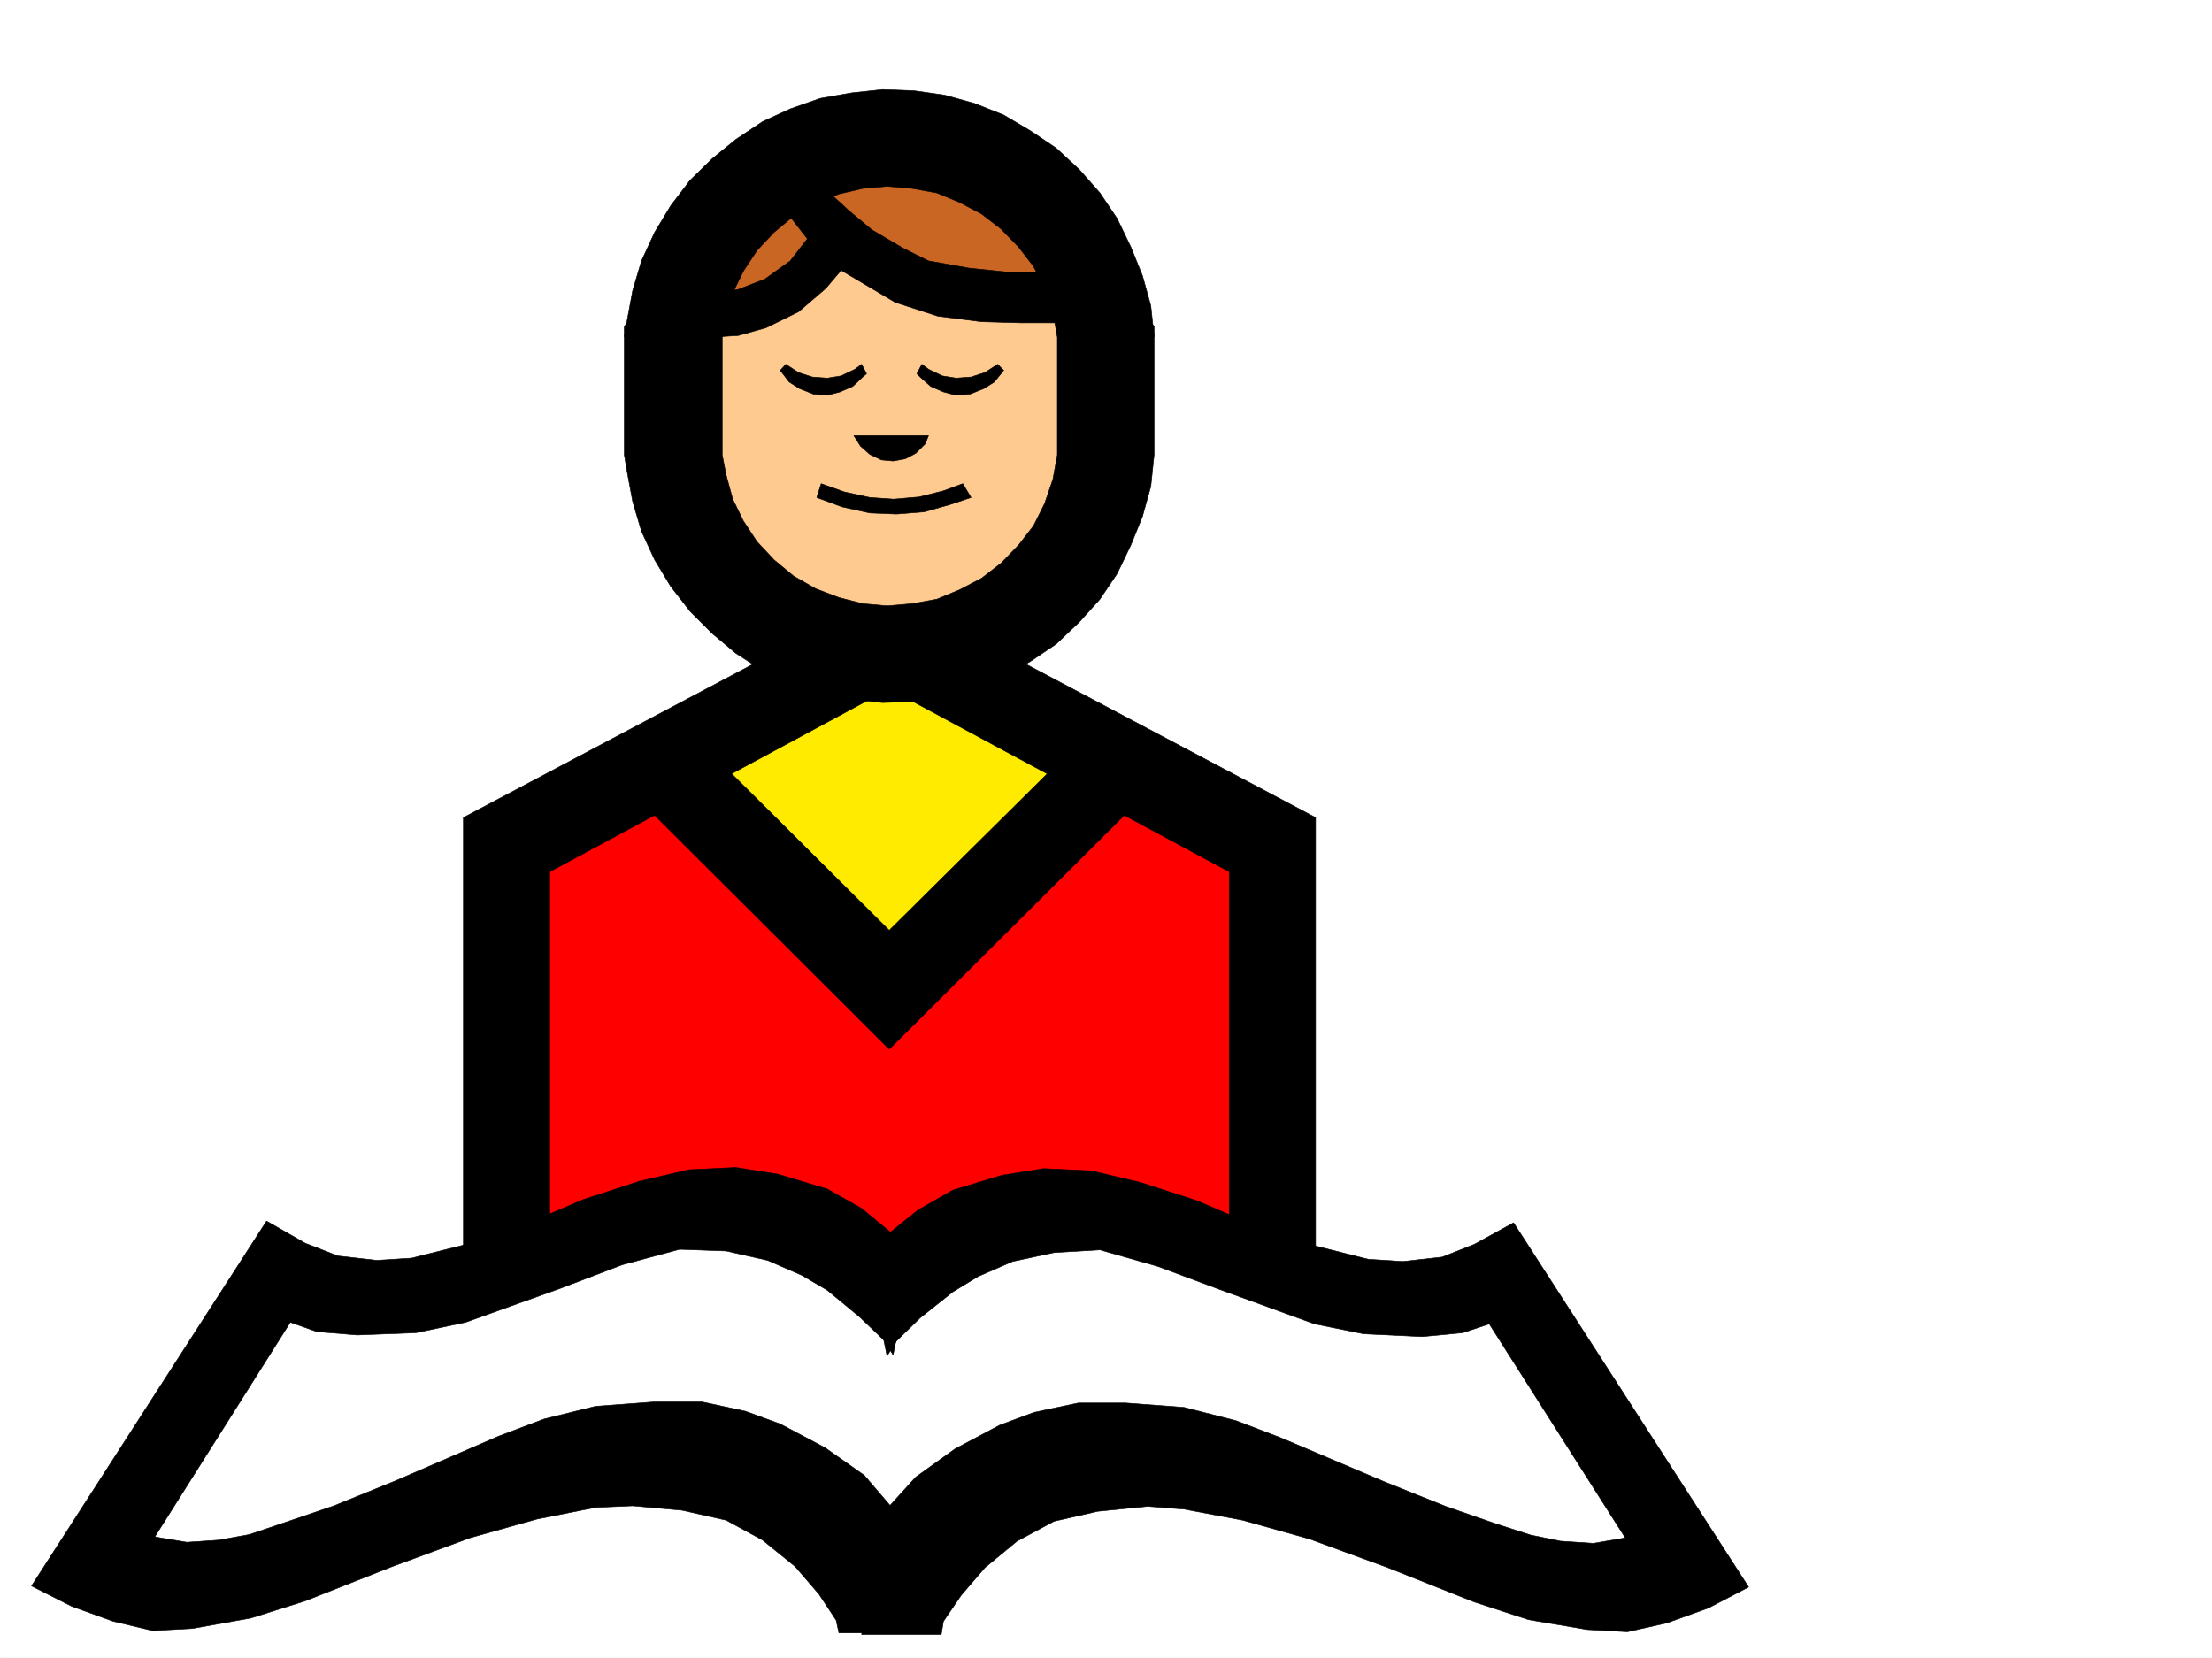 <svg xmlns="http://www.w3.org/2000/svg" width="2997.016" height="2246.297"><rect width="100%" height="100%" fill="#333333" stroke="none"/><defs><clipPath id="a"><path d="M0 0h2997v2244.137H0Zm0 0"/></clipPath></defs><path fill="#fff" d="M0 2246.297h2997.016V0H0Zm0 0"/><g clip-path="url(#a)" transform="translate(0 2.16)"><path fill="#fff" fill-rule="evenodd" stroke="#fff" stroke-linecap="square" stroke-linejoin="bevel" stroke-miterlimit="10" stroke-width=".743" d="M.742 2244.137h2995.531V-2.16H.743Zm0 0"/></g><path fill="#ffca8f" fill-rule="evenodd" stroke="#ffca8f" stroke-linecap="square" stroke-linejoin="bevel" stroke-miterlimit="10" stroke-width=".743" d="M1204.79 219.469 919.32 408.203v197.73l4.496 37.458 9.735 37.457 12.746 34.449 18.73 34.445 23.227 29.246 24.75 28.465 29.95 23.188 32.218 20.254 35.973 14.23 35.972 10.48 37.457 5.98h37.457l38.946-4.495 35.968-9.735 35.973-13.488 32.96-17.207 30.735-23.223 26.98-26.98 23.223-29.207 20.215-32.96 14.235-34.45 11.257-36.715 4.5-37.418 1.485-9.773v-197.73Zm0 0"/><path fill="#fff" fill-rule="evenodd" stroke="#fff" stroke-linecap="square" stroke-linejoin="bevel" stroke-miterlimit="10" stroke-width=".743" d="m385.879 1734.711-256.262 386.504 109.403 35.187 138.609-13.488 169.34-81.64 212.039-71.16 182.793-15.72 116.91 37.458 102.637 86.879 43.441 57.671 146.86-138.57 154.367-43.437 161.09 21.738 218.023 59.16 168.558 71.902 146.86 7.508 102.676-29.246-263.766-370.746-138.61 29.207-160.35-29.207-155.071-87.625-138.61-14.23-125.117 28.464-86.922 50.907-116.91-65.141-155.07-14.23-144.629 14.23-162.578 65.14-95.13 22.485-79.452 7.508zm0 0"/><path fill="red" fill-rule="evenodd" stroke="red" stroke-linecap="square" stroke-linejoin="bevel" stroke-miterlimit="10" stroke-width=".743" d="m1204.79 881.586-511.743 269.637v553.539l103.422-27.723 95.129-29.953H992.75l110.887 14.234 65.18 43.442 35.972 43.437 73.43-71.16 116.91-37.457 110.887 7.504 101.894 21.703 102.637 35.973 21.738-5.985v-539.304zm0 0"/><path fill="#ffeb00" fill-rule="evenodd" stroke="#ffeb00" stroke-linecap="square" stroke-linejoin="bevel" stroke-miterlimit="10" stroke-width=".743" d="M1204.79 859.848 905.085 1028.41l299.703 313.07 293.719-307.09zm0 0"/><path fill="#ca6623" fill-rule="evenodd" stroke="#ca6623" stroke-linecap="square" stroke-linejoin="bevel" stroke-miterlimit="10" stroke-width=".743" d="M941.8 423.922h72.688l59.2-29.95 35.968-29.206 21.703-35.934 89.188 43.438 87.66 21.703 72.648 8.25 101.934 5.98-28.504-101.855-94.387-108.618-139.351-21.703-168.602 57.672-66.664 51.692-43.48 86.879zm0 0"/><path fill-rule="evenodd" stroke="#000" stroke-linecap="square" stroke-linejoin="bevel" stroke-miterlimit="10" stroke-width=".743" d="m845.89 456.14 3.755-21.699 7.503-40.468 11.965-40.43 17.989-38.945 21.738-35.973 26.238-34.445 29.95-29.207 32.218-26.239 35.973-23.968 37.457-17.204 40.469-14.23 42.695-7.508 41.957-4.496 41.953 1.524 41.992 5.984 40.43 11.219 39.726 15.757 36.715 21.704 34.446 23.222 31.476 29.207 27.723 31.477 23.226 34.45 18.727 38.94 15.758 38.946 11.222 40.43 4.496 41.953h-131.101l-6.024-32.22L1415.344 391l-14.977-29.988-20.254-26.2-23.968-24.71-26.235-20.215-29.953-15.758-30.73-12.707-32.961-6.02-34.45-2.972-33 2.972-32.18 7.508-31.476 12.746-29.988 17.203-26.234 21.739-23.227 24.71-18.73 28.465-14.231 29.211-8.992 32.961-5.242 26.196zm0 0"/><path fill-rule="evenodd" stroke="#000" stroke-linecap="square" stroke-linejoin="bevel" stroke-miterlimit="10" stroke-width=".743" d="M845.89 441.91v174.54l3.755 22.445 7.503 40.468 11.965 40.43 17.989 38.941 21.738 35.973 26.238 33.703 29.95 29.953 32.218 26.977 35.973 23.226 37.457 16.461 40.469 14.235 42.695 8.25 41.957 4.496 41.953-1.528 41.992-5.98 40.43-11.223 39.726-15.718 36.715-21.739 34.446-23.226 31.476-29.95 27.723-30.734 23.226-34.445 18.727-38.945 15.758-38.942 11.222-40.43 4.496-42.699V441.91l-131.101-130.32v304.86l-6.023 32.96-11.22 32.926-14.976 29.988-20.254 26.196-23.968 24.71-26.235 20.254-29.953 15.72-30.73 12.706-32.961 6.024-34.45 2.972-33-2.972-32.18-8.25-31.476-12.004-29.988-17.203-26.234-21.743-23.227-24.71-18.73-28.465-14.231-29.207-8.992-32.961-5.242-26.942V311.59Zm0 0"/><path fill-rule="evenodd" stroke="#000" stroke-linecap="square" stroke-linejoin="bevel" stroke-miterlimit="10" stroke-width=".743" d="m1344.18 875.605 438.312 232.176v590.996l-116.91-21.738v-495.828l-460.793-247.934-460.012 247.934v495.828l-116.91 21.738v-590.996l438.313-232.176Zm0 0"/><path fill-rule="evenodd" stroke="#000" stroke-linecap="square" stroke-linejoin="bevel" stroke-miterlimit="10" stroke-width=".743" d="m949.309 1006.668 255.48 253.918 256.262-253.918 80.898 79.414-337.16 335.555-336.418-335.555zm0-549.004 50.949-3.008 37.457-10.48 44.223-21.739L1118.651 391l20.957-24.75 73.43 43.48 57.711 18.688 59.16 7.508 53.215 1.484h112.371l-28.465-68.148h-96.656l-57.672-5.985-54.7-9.734-34.487-17.242-41.954-24.711-31.476-26.2-35.93-32.96-36.715-42.696-34.488 38.2 24.75 41.953 26.2 33.703-23.227 29.953-34.45 24.71-36.714 14.231-47.192 4.5zm224.785 48.68-5.278 4.496-13.449 12.71-17.246 7.505-17.242 4.5-18.727-1.528-18.73-7.468-14.23-8.993-12.004-15.718 7.503-8.25 17.247 11.222 18.726 6.02 20.215 1.488 18.73-3.012 18.727-8.992 8.996-6.726zm68.152 0 4.496 4.496 14.235 12.71 17.242 7.505 17.242 4.5 18.73-1.528 18.727-7.468 14.234-8.993 12.746-15.718-8.25-8.25-17.242 11.222-18.73 6.02-20.215 1.488-18.73-3.012-18.727-8.992-8.992-6.726zm-85.395 83.871 8.993 14.23 12.746 11.262 15.719 7.469 15.718 1.484 16.5-2.969 14.235-7.507 12.746-12.707 4.496-11.262zm158.825 83.91-29.207 9.734-34.45 9.735-37.496 2.972-35.933-1.484-37.496-8.25-34.446-12.707 5.98-18.73 31.477 11.222 34.485 7.508 32.219 2.227 34.449-2.973 32.96-8.25 26.235-9.734zm-105.649 998.418-42.695-35.191-46.453-26.235-67.445-20.215-56.188-8.996-63.695 3.012-67.406 15.719-75.7 24.71-91.375 38.946-72.687 23.223-68.934 17.246-47.195 2.969-52.473-5.981-44.18-17.203-52.472-29.992-318.434 494.383 54.703 27.68 56.188 20.253 53.215 12.711 53.957-2.973 79.414-14.234 73.43-23.223L531.21 2122.7l105.648-38.941 90.676-25.457 79.41-15.754 50.203-2.23 66.668 5.98 59.942 13.492 49.46 26.977 44.223 35.933 32.215 37.457 23.227 35.192 3.754 17.242h107.132l-37.457-172.274-35.226-41.21-53.219-37.458-60.68-32.18-47.195-17.241-59.199-12.75h-63.691l-80.157 6.023-69.675 17.203-61.426 23.227-138.61 59.941-84.691 34.445-68.191 23.227-46.45 15.719-41.21 7.504-43.442 2.972-35.973-5.98-7.504-1.488 183.575-290.63 35.968 12.747 54.704 4.496 79.41-3.012 67.449-14.23 129.617-46.45 82.422-31.437 77.926-20.996 62.914 2.265 56.222 12.708 46.454 20.253 34.445 20.215 43.48 35.934 32.961 31.476 12.707 20.215 27.723-137.047zm0 0"/><path fill-rule="evenodd" stroke="#000" stroke-linecap="square" stroke-linejoin="bevel" stroke-miterlimit="10" stroke-width=".743" d="m1201.816 1673.285 41.953-33.703 47.196-26.941 66.664-20.254 56.227-8.992 64.437 3.011 66.664 15.715 76.441 24.75 90.633 38.945 73.43 23.227 68.191 17.203 47.196 3.012 53.214-5.984 43.438-17.243 53.219-29.207 318.43 493.598-54.704 28.465-56.187 20.215-53.215 11.964-54.7-2.972-79.413-13.488-73.43-23.97-116.867-46.448-106.39-38.946-90.677-25.453-79.41-14.976-49.46-3.754-67.41 6.726-59.196 13.488-50.207 26.98-43.477 35.935-32.219 37.457-23.968 35.226-2.973 17.95h-107.914l37.457-173.762 35.973-39.688 53.215-38.2 60.683-32.218 46.45-17.242 59.94-12.707h63.692l79.414 5.98 70.418 17.989 60.684 23.222 139.39 59.16 83.91 33.704 68.934 23.968 46.45 14.977 40.468 8.25 44.184 2.969 35.23-5.98 8.25-1.485-184.32-289.89-35.969 12.003-54.703 5.242-79.41-3.754-66.707-13.492-129.617-47.152-82.422-30.734-78.668-22.481-62.168 3.754-56.188 12.004-46.492 20.215-34.445 20.957-44.223 35.226-32.219 31.438-12.707 20.215-27.722-137.047zm0 0"/></svg>
